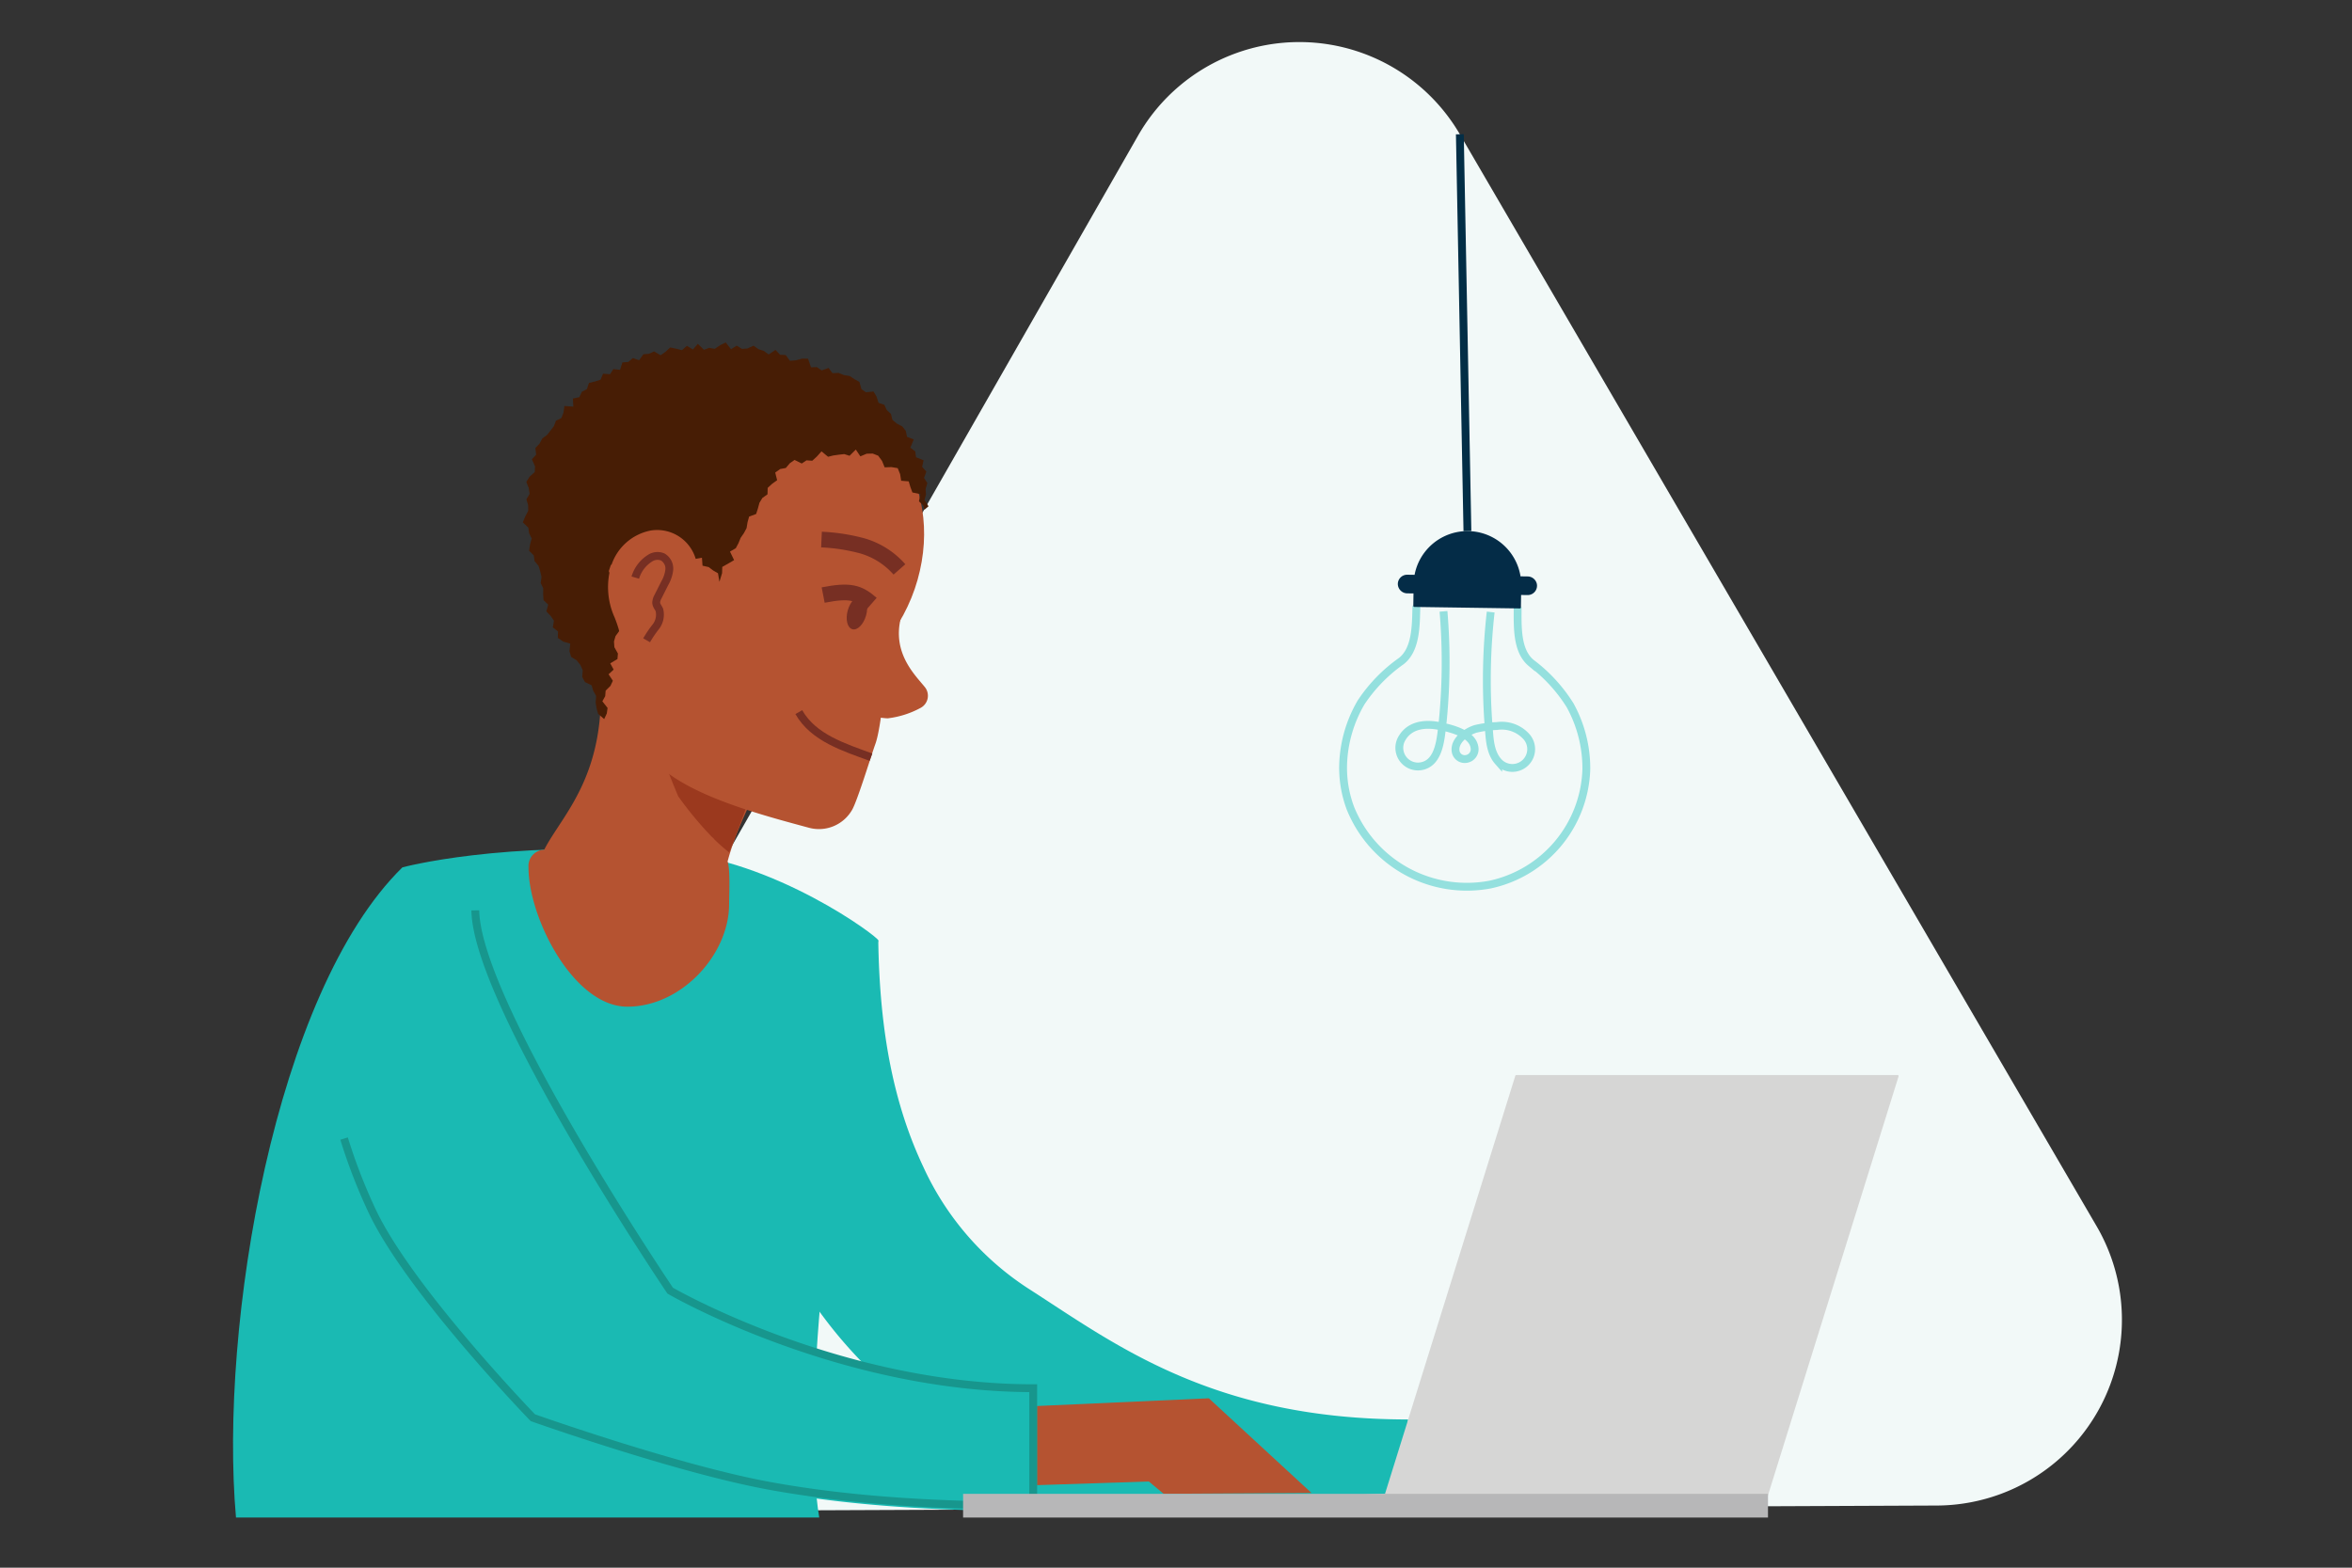 <svg id="Layer_1" data-name="Layer 1" xmlns="http://www.w3.org/2000/svg" width="300" height="200" viewBox="0 0 300 200">
  <rect x="0" y="0" width="300" height="200" fill="#333333" stroke="none"/>
  <g>
    <path d="M267.428,156.439,186.206,17.129a23.697,23.697,0,0,0-41.045.174L65.126,157.298a23.457,23.457,0,0,0,.101,23.697,23.808,23.808,0,0,0,6.4,7.173,23.523,23.523,0,0,0,14.173,4.588l161.257-.685a23.697,23.697,0,0,0,20.371-35.633Z" fill="#f2f9f8"/>
    <g>
      <path d="M178.46,190.578c-13.401,0-34.621,3.238-44.076,1.512-11.763-2.147-6.181-4.824-14.259-10.019a57.672,57.672,0,0,1-21.212-24.323c-4.987-10.575-7.516-23.134-7.732-38.392l20.844.61c.171,12.052,2.101,21.172,5.741,28.892a36.64,36.64,0,0,0,13.633,15.681c10.893,7.004,23.345,16.55,48.217,16.55Z" fill="#1abab3"/>
      <path d="M104.495,193.603c-2.088-12.517.639-43.313,7.53-73.636.085-.374-13.213-10.361-26.837-11.308-21.166-1.47-33.866,1.999-33.866,1.999-16.269,15.96-23.379,58.474-21.222,82.945Z" fill="#1abab3"/>
      <path d="M131.781,176.492c-23.646,0-39.248-7.982-51.392-15.791A36.067,36.067,0,0,1,66.973,145.267c-3.603-7.643-5.516-17.585-5.686-29.552l-.018-1.253L42.758,129.968l.004.283c.035,2.502.039,4.591.042,6.27.014,8.84.015,9.185,4.239,18.144A58.261,58.261,0,0,0,68.471,179.235c8.144,5.237,17.859,8.834,29.701,10.995,9.491,1.732,20.171,2.54,33.609,2.54h.596v-16.278Z" fill="#1abab3"/>
      <path d="M98.133,96.469,76.805,84.65c-.336.844-.373-.341-.279.888,1.024,13.332-4.807,18.345-7.111,22.866a2.078,2.078,0,0,0-2.005,2.254c0,6.444,5.741,17.771,12.619,17.771s12.969-6.634,12.969-13.078c0-1.212.172-4.355-.194-5.454,1.211-4.498,3.176-7.742,4.324-10.796C97.526,98.045,97.868,97.133,98.133,96.469Z" fill="#b55331"/>
      <polyline points="139.834 183.436 148.43 190.578 167.28 190.464 154.188 178.388 132.262 179.375 132.262 189.47 146.533 189.002" fill="#b55331"/>
      <path d="M43.889,145.254a70.201,70.201,0,0,0,3.614,9.321c4.802,10.107,20.459,26.29,20.459,26.29s18.516,6.581,30.29,8.713c9.465,1.715,20.121,2.513,33.536,2.513v-14.988c-24.897,0-46.305-12.445-46.305-12.445s-24.686-36.544-24.857-48.518" fill="none" stroke="#17968d" stroke-miterlimit="10"/>
      <path d="M176.543,190.949h48.907l16.714-53.63a.121.121,0,0,0-.105-.163H193.387a.112.112,0,0,0-.105.083Z" fill="#d6d6d5"/>
      <rect x="122.845" y="190.578" width="102.665" height="3.024" transform="translate(348.354 384.181) rotate(-180)" fill="#b7b7b8"/>
    </g>
    <path d="M91.103,107.074c-.016-.022-.03-.044-.046-.066a.818.818,0,0,0-.22-.203,45.183,45.183,0,0,1-4.336-5.225c-.349-.847-.702-1.691-1.035-2.544-1.181-3.021-2.346-6.042-3.433-9.099-.183-.514-.369-1.027-.554-1.541.023-.279.052-.56.065-.837l16.884.544a43.351,43.351,0,0,1-1.542,9.73c-.588,2.259-2.472,7.359-3.877,10.917A22.621,22.621,0,0,1,91.103,107.074Z" fill="#9b391e"/>
    <path d="M70.384,60.831C73.903,48.341,86.843,43.273,99.726,46.902S120.555,61.483,117.037,73.974,98.893,94.885,86.01,91.255,66.866,73.322,70.384,60.831Z" fill="#b55331"/>
    <path d="M73.689,79.789c3.483,6.122,5.671,14.31,11.23,18.635,4.548,3.539,12.758,5.69,18.255,7.176a4.874,4.874,0,0,0,5.533-2.318c.693-1.239,2.455-7.018,2.95-8.377.849-2.333,1.436-10.28,1.778-13.171.401-3.391,2.562-6.617,3.438-9.917Z" fill="#b55331"/>
    <path d="M116.473,75.321c-4.199,6.636-.022,10.45,1.504,12.349a1.757,1.757,0,0,1-.545,2.635,11.706,11.706,0,0,1-4.144,1.33c-.406.049-3.331-.372-3.536-.727l5.172-15.618Z" fill="#b55331"/>
    <polygon points="117.895 65.046 117.773 64.479 117.214 63.958 117.392 63.039 116.378 62.826 116.126 62.148 115.908 61.412 114.943 61.331 114.808 60.478 114.503 59.726 113.696 59.589 112.841 59.623 112.505 58.802 112.014 58.136 111.322 57.865 110.548 57.881 109.741 58.218 109.16 57.353 108.363 58.147 107.68 57.93 106.986 58.01 106.297 58.106 105.62 58.272 104.785 57.58 104.193 58.242 103.608 58.778 102.868 58.728 102.265 59.132 101.345 58.676 100.743 59.098 100.23 59.705 99.52 59.832 98.88 60.287 99.125 61.264 98.478 61.728 97.918 62.242 97.896 63.063 97.243 63.527 96.866 64.147 96.672 64.868 96.447 65.572 95.551 65.905 95.35 66.622 95.225 67.38 94.882 68.019 94.467 68.621 94.192 69.297 93.852 69.937 93.111 70.371 93.634 71.458 92.893 71.893 92.125 72.324 92.102 73.121 91.764 74.227 91.58 73.135 90.955 72.773 90.389 72.345 89.607 72.169 89.534 71.155 88.438 71.35 88.044 70.714 87.885 69.802 86.772 70.015 86.605 69.108 86.135 68.318 85.222 68.252 84.369 69.07 83.645 68.531 82.842 68.809 81.977 67.999 81.54 68.821 81.174 69.446 80.34 69.546 79.844 70.026 79.436 70.604 79.031 71.187 78.69 71.844 77.919 72.069 77.654 72.861 77.937 73.538 78.09 74.235 78.019 74.964 78.328 75.637 78.561 76.321 78.892 76.993 78.594 77.756 79.271 78.376 79.155 79.115 79.394 79.846 78.965 80.528 78.506 81.159 78.314 81.841 78.365 82.569 78.816 83.374 78.756 84.082 77.836 84.625 78.273 85.428 77.623 86.023 78.17 86.846 77.862 87.506 77.252 88.108 77.194 88.817 76.83 89.468 77.496 90.315 77.398 91.018 77.064 91.738 76.291 91.073 76.093 90.364 75.973 89.62 76.039 88.791 75.673 88.145 75.461 87.429 74.61 87.013 74.265 86.367 74.328 85.51 74.025 84.833 73.561 84.244 72.852 83.808 72.634 83.083 72.741 82.113 71.834 81.853 71.154 81.382 71.172 80.549 70.513 80.044 70.654 79.188 70.233 78.572 69.689 77.996 69.924 77.134 69.332 76.569 69.28 75.815 69.29 75.047 68.968 74.385 69.068 73.594 68.904 72.885 68.692 72.19 68.185 71.58 68.082 70.854 67.485 70.262 67.603 69.481 67.816 68.693 67.495 68.036 67.39 67.322 66.685 66.64 66.999 65.887 67.378 65.154 67.362 64.432 67.14 63.696 67.555 63.005 67.441 62.266 67.13 61.476 67.558 60.81 68.206 60.224 68.243 59.495 67.842 58.593 68.383 58.009 68.288 57.154 68.827 56.588 69.177 55.93 69.79 55.479 70.225 54.923 70.652 54.363 70.911 53.675 71.609 53.329 71.874 52.635 71.992 51.795 73.13 51.876 73.072 50.846 73.897 50.671 74.215 49.982 74.859 49.639 75.123 48.856 75.89 48.669 76.601 48.439 76.921 47.674 77.814 47.739 78.232 47.086 79.087 47.184 79.39 46.236 80.142 46.179 80.721 45.68 81.52 45.958 82.07 45.191 82.774 45.135 83.423 44.829 84.263 45.321 84.882 44.882 85.485 44.326 86.239 44.486 86.987 44.675 87.612 44.122 88.385 44.591 89.01 43.862 89.784 44.627 90.463 44.378 91.164 44.503 91.856 44.042 92.57 43.688 93.242 44.554 93.971 44.097 94.638 44.51 95.347 44.458 96.111 44.101 96.753 44.552 97.428 44.766 98.043 45.223 98.914 44.636 99.493 45.259 100.219 45.297 100.754 46.026 101.506 45.969 102.316 45.753 103.067 45.76 103.446 46.86 104.203 46.837 104.801 47.254 105.688 46.943 106.18 47.605 106.972 47.577 107.636 47.849 108.384 47.97 108.986 48.377 109.62 48.723 109.879 49.644 110.453 50.047 111.421 49.945 111.809 50.611 112.059 51.392 112.799 51.643 113.11 52.317 113.639 52.803 113.83 53.559 114.381 54.03 115.088 54.406 115.537 54.974 115.689 55.727 116.552 56.061 116.117 57.113 116.748 57.592 116.836 58.333 117.804 58.721 117.62 59.559 118.157 60.158 117.864 60.974 118.285 61.631 118.058 62.38 118.109 63.088 117.921 63.781 118.435 64.591 117.895 65.046" fill="#471d05"/>
    <path d="M84.527,84.65a6.069,6.069,0,0,0-1.386-.315,4.523,4.523,0,0,1-2.505-.862,7.027,7.027,0,0,1-1.716-3.188,16.256,16.256,0,0,0-.541-1.55,9.383,9.383,0,0,1-.393-6.641,6.61,6.61,0,0,1,5.069-4.422,5.134,5.134,0,0,1,5.671,3.588,3.726,3.726,0,0,1-.346,2.807l-1.277-.763a2.238,2.238,0,0,0,.18-1.68,3.664,3.664,0,0,0-4.018-2.478,5.094,5.094,0,0,0-3.872,3.435,7.904,7.904,0,0,0,.36,5.583c.268.644.439,1.196.589,1.683a5.662,5.662,0,0,0,1.38,2.61,5.802,5.802,0,0,0,1.656.409,5.631,5.631,0,0,1,1.934.521Z" fill="#b55331"/>
    <g>
      <path d="M193.575,77.451c.004,2.456-.156,5.542,1.713,7.115a19.976,19.976,0,0,1,4.982,5.415,16.682,16.682,0,0,1,2.069,8.16A15.543,15.543,0,0,1,190.087,112.846a16.014,16.014,0,0,1-17.826-9.703,14.661,14.661,0,0,1-.947-5.446,16.682,16.682,0,0,1,2.302-8.098,19.976,19.976,0,0,1,5.135-5.27c1.913-1.518,1.842-4.607,1.916-7.063" fill="none" stroke="#94e0de" stroke-miterlimit="10"/>
      <path d="M190.139,78.081a77.334,77.334,0,0,0-.308,13.978c.175,1.678.071,3.744,1.266,5.092a2.399,2.399,0,1,0,3.537-3.24,4.235,4.235,0,0,0-3.713-1.285,13.582,13.582,0,0,0-2.731.369c-1.143.36-2.737,1.47-2.522,2.86a1.171,1.171,0,0,0,1.35.971A1.251,1.251,0,0,0,188.076,95.379c-.238-1.797-2.98-2.447-4.449-2.747-1.764-.361-3.732-.195-4.761,1.482a2.381,2.381,0,0,0,2.66,3.58c2.213-.624,2.262-3.919,2.502-5.718a77.334,77.334,0,0,0,.092-13.981" fill="none" stroke="#94e0de" stroke-miterlimit="10"/>
      <path d="M178.297,74.571a1.176,1.176,0,0,1,.331-.886,1.193,1.193,0,0,1,.872-.365l.931.014a6.861,6.861,0,0,1,13.514.193l.9.013a1.213,1.213,0,0,1,1.174.925,1.191,1.191,0,0,1-1.176,1.451l-.826-.012-.023,1.573a.148.148,0,0,1-.125.144.144.144,0,0,1-.026.002l-13.429-.192a.151.151,0,0,1-.145-.15l.023-1.573-.784-.011A1.214,1.214,0,0,1,178.297,74.571Z" fill="none"/>
      <path d="M178.297,74.571a1.176,1.176,0,0,1,.331-.886,1.193,1.193,0,0,1,.872-.365l.931.014a6.861,6.861,0,0,1,13.514.193l.9.013a1.213,1.213,0,0,1,1.174.925,1.191,1.191,0,0,1-1.176,1.451l-.826-.012-.023,1.573a.148.148,0,0,1-.125.144.144.144,0,0,1-.026.002l-13.429-.192a.151.151,0,0,1-.145-.15l.023-1.573-.784-.011A1.214,1.214,0,0,1,178.297,74.571Z" fill="#042c47"/>
      <path d="M178.441,74.563a1.046,1.046,0,0,1,1.057-1.099l1.05.015.004-.003a6.716,6.716,0,0,1,13.268.19l.004.003,1.019.015a1.063,1.063,0,0,1,1.035.811,1.046,1.046,0,0,1-1.033,1.275l-.966-.014-.004.004-.025,1.713-.004.004-13.428-.192-.004-.004.025-1.713-.004-.004-.924-.013A1.072,1.072,0,0,1,178.441,74.563Z" fill="none"/>
    </g>
    <line x1="187.171" y1="67.755" x2="186.206" y2="17.129" fill="none" stroke="#032e46" stroke-miterlimit="10"/>
    <g>
      <path d="M104.782,68.834a24.132,24.132,0,0,1,5.214.807,9.987,9.987,0,0,1,4.728,3.003" fill="none" stroke="#772f23" stroke-miterlimit="10" stroke-width="2"/>
      <path d="M81.032,73.689a4.407,4.407,0,0,1,1.884-2.48,1.741,1.741,0,0,1,1.618-.152,1.719,1.719,0,0,1,.835,1.618,4.359,4.359,0,0,1-.574,1.723l-.86,1.713a1.685,1.685,0,0,0-.236.756c.007.386.274.623.406.948a2.508,2.508,0,0,1-.423,2.097,14.224,14.224,0,0,0-1.203,1.773" fill="none" stroke="#772f23" stroke-miterlimit="10"/>
      <path d="M104.995,75.914c3.428-.665,4.493-.347,6.168,1.108" fill="none" stroke="#772f23" stroke-miterlimit="10" stroke-width="2"/>
      <path d="M101.888,90.848c1.871,3.293,5.797,4.495,9.206,5.751" fill="none" stroke="#772f23" stroke-miterlimit="10"/>
      <ellipse cx="109.302" cy="78.19" rx="2.163" ry="1.212" transform="translate(4.404 162.196) rotate(-74.267)" fill="#772f23"/>
    </g>
  </g>
</svg>
